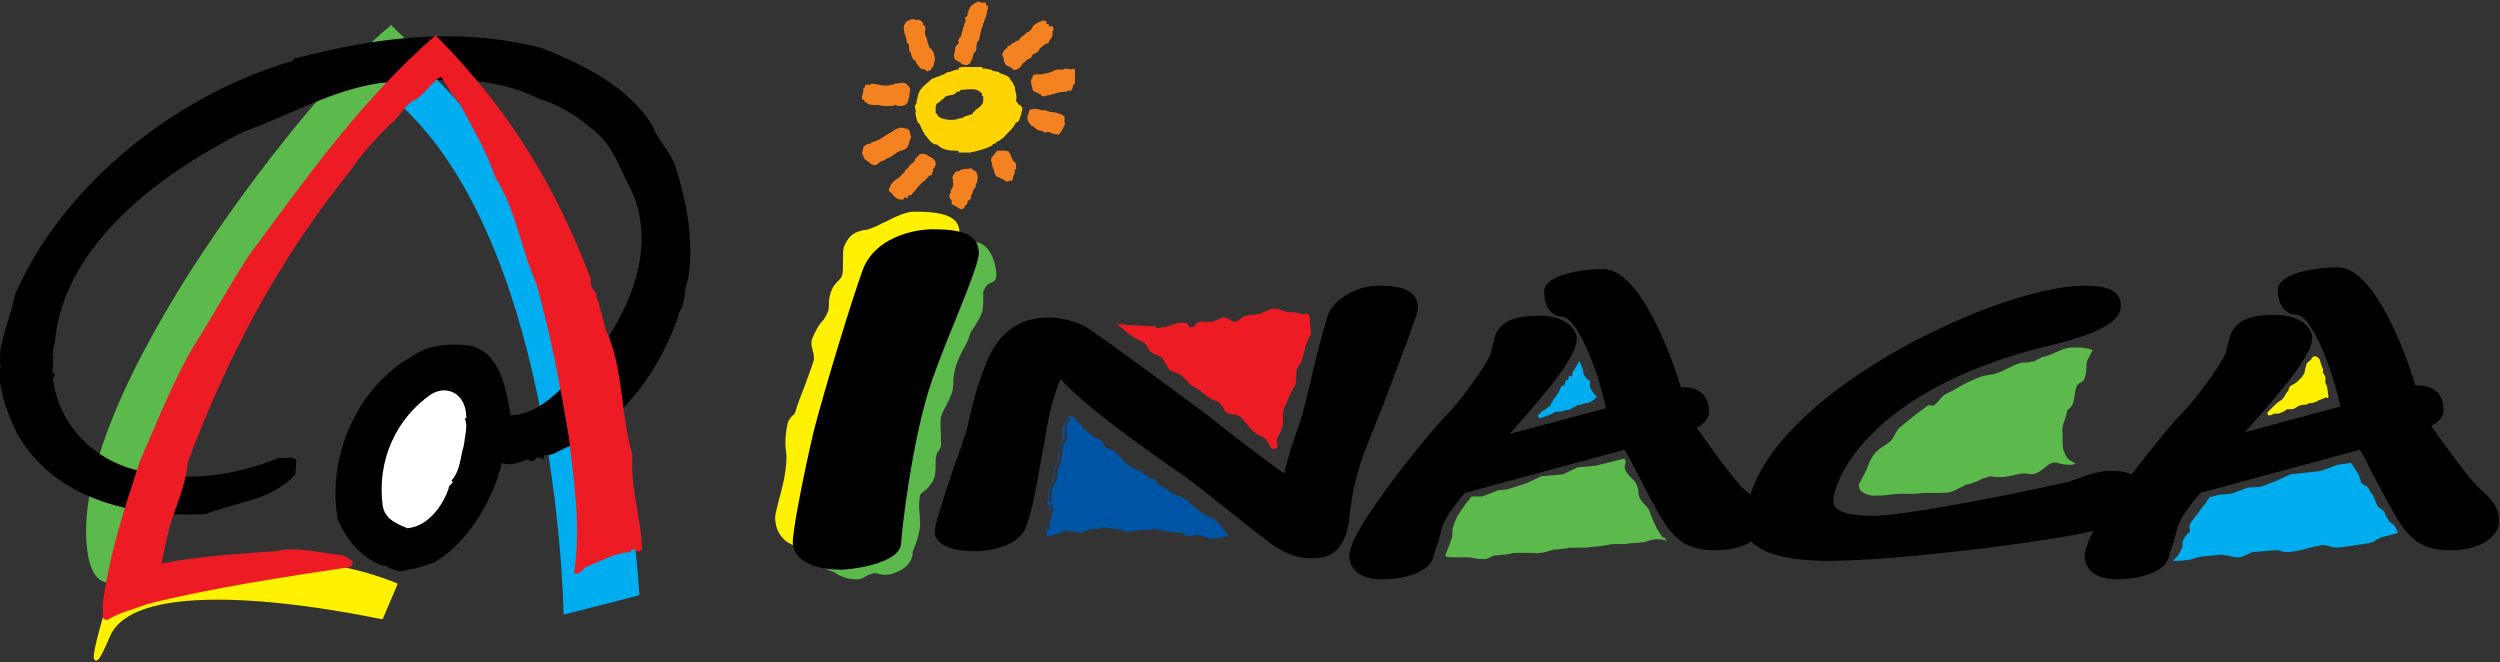 <?xml version="1.0" encoding="UTF-8"?><svg xmlns="http://www.w3.org/2000/svg" xmlns:xlink="http://www.w3.org/1999/xlink" version="1.1" id="Layer_1" x="0px" y="0px" viewBox="0 0 283.5 75.1" style="enable-background:new 0 0 283.5 75.1;" xml:space="preserve"><rect x="0" y="0" width="283.5" height="75.1" fill="#333333" stroke="none"/><style type="text/css">.st0{fill:#0054A6;}	.st1{fill:#00AEEF;}	.st2{fill:#5BBA4B;}	.st3{fill:#FFF200;}	.st4{fill:#FFFFFF;}	.st5{fill:#FFD400;}	.st6{fill:#F58220;}	.st7{fill:#ED1C24;}</style><g><path class="st0" d="M119.1,60.5c0,0-0.1-0.6-0.1-1.1c0.1-0.4,0.4-1.2,0.4-1.8c0.1-0.4-0.3-0.4-0.2-0.8c0.1-0.4,0.1-1,0.1-1.3 c0.1-0.3,0.3-0.9,0.5-0.8c0,0,0-0.3,0.2-1.5c0.1-0.4,0.4-1,0.4-1.3c0.1-0.4,0-0.6,0.1-1c0.1-0.6,0.4-0.8,0.5-1.1 c0.1-0.4-0.1-0.8-0.1-1.2c0.1-0.6,0.5-0.9,0.6-1.2c0-0.1,0.2,0.1,0.7,0.6c0.2,0.2,0.3,0.5,0.7,0.8c0.3,0.3,0.8,0.6,1.1,0.9 c0.2,0.2,0.5,0.1,0.7,0.3c0.2,0.2,0.4,0.6,0.6,0.8c0.3,0.3,0.7,0.2,1,0.5c0.5,0.4,1,1.1,1.7,1.6c0.4,0.3,0.9,0.5,1.5,0.8 c0.2,0.2,0.5,0.5,0.7,0.7c0.2,0.1,0.5,0.1,0.7,0.2c0.2,0.1,0.3,0.4,0.5,0.6c0.3,0.2,0.6,0.4,0.9,0.6c0.2,0.2,0.2,0.3,0.4,0.5 c0.2,0.1,0.7,0.2,0.9,0.4c0.2,0.1,0.4,0.3,0.7,0.4c0.2,0.1,0.4,0.4,0.7,0.6c0.3,0.3,0.8,0.5,1.2,0.8c0.5,0.4,0.9,0.4,1.4,0.8 c0.7,0.6,1.3,1.5,1.3,1.5l-1.4,0.2c0,0-0.8-0.3-1.7-0.4c-0.3-0.1-0.6,0.2-0.9,0.2c-0.2,0-0.4-0.4-0.7-0.4c-0.3,0-0.7-0.1-1.1-0.1 c-0.3,0-0.6-0.1-0.9-0.1c-0.3,0-0.6-0.3-0.9-0.3c-0.3,0-0.6,0.1-0.9,0.1c-0.4,0-0.7,0-1.1-0.1c-0.4,0-0.9,0.3-1.3,0.2 c-0.4,0-0.6-0.3-0.9-0.3c-0.5,0-1.3-0.2-1.7-0.1c-0.4,0-0.4,0.1-0.7,0.2c-0.4,0-0.8,0-1.2,0.1c-0.3,0-0.4,0.3-0.6,0.3 c-0.3,0-0.8-0.2-1-0.1c-0.4,0.1-0.6-0.1-1-0.1c-0.3,0.1-0.6,0.3-0.9,0.4C119.5,60.3,119.3,60.4,119.1,60.5z"/><path class="st0" d="M137.4,61.1L137.4,61.1c-0.1,0-0.8-0.3-1.7-0.5l-0.1,0c-0.1,0-0.2,0-0.3,0.1c-0.2,0.1-0.4,0.1-0.6,0.1 c-0.2,0-0.3-0.1-0.4-0.2c-0.1-0.1-0.2-0.2-0.3-0.2c-0.1,0-0.3,0-0.5,0c-0.2,0-0.4,0-0.6-0.1c-0.3,0-0.6-0.1-0.9-0.1 c-0.2,0-0.3-0.1-0.5-0.1c-0.1-0.1-0.3-0.1-0.4-0.1c-0.2,0-0.3,0-0.4,0c-0.2,0-0.3,0.1-0.5,0.1c-0.2,0-0.4,0-0.5,0 c-0.2,0-0.4,0-0.5,0c-0.2,0-0.4,0.1-0.6,0.1c-0.2,0.1-0.5,0.1-0.7,0.1l-0.1,0c0,0,0,0,0,0c-0.2,0-0.4-0.1-0.6-0.2 c-0.1-0.1-0.2-0.1-0.4-0.1c-0.2,0-0.5,0-0.8-0.1c-0.3,0-0.6-0.1-0.9-0.1c-0.2,0-0.2,0-0.3,0.1c-0.1,0-0.2,0.1-0.4,0.1 c-0.4,0-0.8,0-1.2,0.1c-0.1,0-0.1,0-0.2,0.1c-0.1,0.1-0.2,0.2-0.4,0.2c-0.2,0-0.4,0-0.6-0.1c-0.1,0-0.3-0.1-0.4-0.1 c-0.3,0-0.4,0-0.6,0c-0.1,0-0.3,0-0.4,0c-0.1,0-0.3,0.1-0.4,0.2c-0.2,0.1-0.3,0.2-0.5,0.2l-0.9,0.2l-0.1-0.2c0,0-0.1-0.6-0.1-1.2 c0-0.2,0.1-0.5,0.2-0.8c0.1-0.3,0.2-0.7,0.2-1c0-0.1,0-0.2-0.1-0.3c-0.1-0.1-0.2-0.3-0.1-0.5c0-0.3,0.1-0.7,0.1-1l0-0.3 c0,0,0.2-0.8,0.5-1c0-0.2,0.1-0.6,0.2-1.4c0-0.2,0.1-0.3,0.2-0.5c0.1-0.3,0.2-0.6,0.2-0.7c0-0.2,0-0.3,0-0.4c0-0.2,0-0.3,0.1-0.6 c0.1-0.4,0.2-0.7,0.3-0.8c0.1-0.1,0.1-0.2,0.1-0.3c0-0.2,0-0.4,0-0.6c0-0.2-0.1-0.4,0-0.6c0.1-0.5,0.3-0.8,0.5-1 c0.1-0.1,0.1-0.2,0.2-0.3l0.1-0.1l0.2,0c0.1,0,0.3,0.1,0.6,0.5l0.2,0.2c0.1,0.1,0.2,0.2,0.3,0.3c0.1,0.2,0.2,0.3,0.4,0.5 c0.1,0.1,0.3,0.3,0.5,0.4c0.2,0.1,0.4,0.3,0.6,0.5c0.1,0.1,0.1,0.1,0.2,0.1c0.1,0,0.3,0.1,0.5,0.2c0.1,0.1,0.2,0.2,0.3,0.4 c0.1,0.2,0.2,0.3,0.3,0.4c0.1,0.1,0.3,0.2,0.4,0.2c0.2,0.1,0.4,0.1,0.6,0.3c0.2,0.2,0.5,0.4,0.7,0.7c0.3,0.3,0.6,0.7,1,0.9 c0.2,0.2,0.4,0.3,0.7,0.4c0.2,0.1,0.5,0.2,0.8,0.4c0.1,0.1,0.2,0.2,0.4,0.3c0.1,0.1,0.2,0.3,0.3,0.3c0.1,0.1,0.2,0.1,0.3,0.1 c0.1,0,0.3,0,0.4,0.1c0.1,0.1,0.2,0.2,0.3,0.4c0.1,0.1,0.1,0.2,0.2,0.2c0.2,0.1,0.3,0.2,0.5,0.3c0.1,0.1,0.2,0.1,0.4,0.2 c0.2,0.1,0.2,0.2,0.3,0.3c0.1,0.1,0.1,0.1,0.2,0.2c0.1,0,0.2,0.1,0.4,0.1c0.2,0.1,0.4,0.1,0.6,0.2c0.2,0.1,0.4,0.3,0.7,0.4 c0.1,0.1,0.2,0.2,0.3,0.3c0.1,0.1,0.2,0.2,0.4,0.4c0.2,0.1,0.3,0.2,0.5,0.4c0.2,0.1,0.4,0.3,0.6,0.4c0.2,0.2,0.4,0.3,0.7,0.4 c0.2,0.1,0.5,0.2,0.7,0.4c0.7,0.6,1.3,1.5,1.3,1.5l0.2,0.3L137.4,61.1z M135.6,60.3c0,0,0.1,0,0.1,0c0.8,0.1,1.5,0.4,1.7,0.4l1-0.2 c-0.2-0.3-0.6-0.8-1.1-1.1c-0.2-0.2-0.4-0.3-0.6-0.4c-0.2-0.1-0.5-0.2-0.8-0.5c-0.2-0.1-0.4-0.3-0.6-0.4c-0.2-0.1-0.4-0.3-0.6-0.4 c-0.2-0.1-0.3-0.3-0.5-0.4c-0.1-0.1-0.2-0.2-0.2-0.2c-0.2-0.2-0.4-0.3-0.7-0.4c-0.1-0.1-0.3-0.1-0.5-0.2c-0.2-0.1-0.3-0.1-0.5-0.2 c-0.2-0.1-0.2-0.2-0.3-0.3c-0.1-0.1-0.1-0.1-0.2-0.2c-0.1-0.1-0.2-0.1-0.3-0.2c-0.2-0.1-0.4-0.2-0.6-0.4c-0.1-0.1-0.2-0.2-0.3-0.4 c-0.1-0.1-0.1-0.2-0.2-0.2c0,0-0.1,0-0.2,0c-0.2,0-0.3,0-0.5-0.2c-0.1-0.1-0.3-0.2-0.4-0.4c-0.1-0.1-0.2-0.2-0.3-0.3 c-0.2-0.2-0.5-0.3-0.7-0.4c-0.3-0.1-0.5-0.3-0.7-0.4c-0.4-0.3-0.7-0.7-1-1c-0.2-0.2-0.4-0.5-0.7-0.7c-0.1-0.1-0.3-0.1-0.4-0.2 c-0.2-0.1-0.4-0.1-0.6-0.3c-0.1-0.1-0.3-0.3-0.4-0.5c-0.1-0.1-0.1-0.2-0.2-0.3c-0.1-0.1-0.2-0.1-0.3-0.1c-0.1,0-0.3-0.1-0.4-0.2 c-0.2-0.1-0.4-0.3-0.6-0.4c-0.2-0.2-0.4-0.3-0.6-0.4c-0.2-0.2-0.4-0.4-0.5-0.6c-0.1-0.1-0.1-0.2-0.2-0.3l-0.2-0.2 c-0.1-0.1-0.2-0.2-0.3-0.3c0,0.1-0.1,0.1-0.1,0.2c-0.1,0.2-0.3,0.4-0.4,0.8c0,0.1,0,0.3,0,0.4c0,0.2,0.1,0.5,0,0.8 c-0.1,0.2-0.1,0.3-0.2,0.4c-0.1,0.2-0.2,0.4-0.3,0.7c-0.1,0.2-0.1,0.3-0.1,0.5c0,0.1,0,0.3,0,0.5c0,0.2-0.1,0.5-0.2,0.8 c-0.1,0.2-0.1,0.3-0.2,0.4c-0.2,1.2-0.2,1.5-0.2,1.5l0,0.3l-0.2-0.1c-0.1,0.1-0.2,0.4-0.3,0.7l0,0.3c0,0.3,0,0.7-0.1,1 c0,0.1,0,0.2,0.1,0.3c0.1,0.1,0.2,0.3,0.1,0.6c0,0.3-0.2,0.7-0.3,1.1c-0.1,0.3-0.2,0.5-0.2,0.7c0,0.3,0,0.6,0,0.8l0.5-0.1 c0.1,0,0.3-0.1,0.4-0.2c0.2-0.1,0.3-0.2,0.5-0.2c0.2,0,0.4,0,0.6,0c0.1,0,0.3,0.1,0.4,0c0,0,0.1,0,0.1,0c0.1,0,0.3,0,0.5,0.1 c0.2,0,0.3,0.1,0.4,0.1c0.1,0,0.1,0,0.2-0.1c0.1-0.1,0.2-0.2,0.5-0.2c0.4,0,0.8-0.1,1.2-0.1c0.1,0,0.2,0,0.3-0.1 c0.1,0,0.2-0.1,0.5-0.1c0,0,0.1,0,0.1,0c0.3,0,0.6,0,0.8,0.1c0.3,0,0.6,0.1,0.8,0.1c0.2,0,0.4,0.1,0.6,0.2c0.1,0.1,0.2,0.1,0.4,0.1 l0.1,0.2v-0.2c0.2,0,0.4-0.1,0.6-0.1c0.2-0.1,0.5-0.1,0.7-0.1c0.2,0,0.4,0,0.5,0c0.2,0,0.4,0,0.6,0l0.1,0c0.1,0,0.2,0,0.3-0.1 c0.2,0,0.3-0.1,0.5-0.1c0.2,0,0.4,0.1,0.5,0.2c0.1,0.1,0.3,0.1,0.3,0.1c0.3,0,0.6,0.1,0.9,0.1c0.2,0,0.4,0,0.6,0.1 c0.2,0,0.3,0,0.5,0c0.2,0,0.3,0.1,0.5,0.2c0.1,0.1,0.2,0.1,0.2,0.1c0.2,0,0.3,0,0.4-0.1C135.3,60.3,135.5,60.3,135.6,60.3z"/><g><path class="st1" d="M180.3,43.9l0-0.7l-0.4-0.3l-0.3-0.4l-0.1-0.6l-0.4-1l-0.2,0.4c0,0-0.4,0.7-0.5,0.8c-0.1,0.1-0.1,0.3-0.1,0.4 c0,0.1,0,0.1,0,0.2c-0.1-0.1-0.3-0.1-0.4,0l0,0.1c0,0.1-0.1,0.2-0.1,0.2c0,0,0,0,0,0.1c0,0,0,0,0,0c-0.1,0-0.2,0-0.3,0.2 c0,0.1,0,0.2-0.1,0.3c0,0,0,0.1,0,0.1c0,0,0,0,0,0c-0.1,0-0.3,0-0.4,0.2c0,0.1-0.1,0.2-0.1,0.3c-0.1,0.2-0.2,0.4-0.3,0.5 c-0.1,0.1-0.1,0.2-0.2,0.3c-0.1,0.1-0.2,0.2-0.2,0.3c-0.1,0.1-0.1,0.2-0.2,0.3c-0.1,0.1-0.1,0.3-0.2,0.4c-0.1,0.1-0.3,0.2-0.4,0.3 c-0.1,0.1-0.2,0.2-0.3,0.2c-0.1,0.1-0.2,0.1-0.3,0.2c-0.1,0-0.1,0.1-0.1,0.1l0,0l0,0.1c0,0,0,0-0.1,0l-0.2,0.2l0.1,0.3h0.1 c0,0,0.2,0,0.7-0.2l0.5-0.2c0.1,0,0.3-0.1,0.4-0.2c0.1-0.1,0.2-0.1,0.3-0.1c0.1,0,0.2,0,0.3,0c0.1,0,0.3,0,0.4-0.1 c0.1,0,0.2,0,0.4-0.1c0.2,0,0.3,0,0.5-0.1c0.1-0.1,0.3-0.2,0.4-0.2c0.1-0.1,0.2-0.1,0.3-0.2c0.1-0.1,0.3-0.1,0.4-0.1 c0.1,0,0.2,0,0.3-0.1c0.1,0,0.3-0.1,0.4-0.1c0.1,0,0.3,0,0.4-0.1c0.4-0.2,0.6-0.4,0.7-0.5l0.1-0.1l-0.4-0.4L180.3,43.9z"/><path class="st1" d="M271.8,60.3c0,0,0-0.1,0-0.1c0-0.1-0.1-0.3-0.2-0.5c-0.1-0.1-0.2-0.2-0.3-0.3c-0.2-0.1-0.4-0.3-0.5-0.5 c-0.1-0.1-0.1-0.2-0.2-0.3c-0.1-0.2-0.1-0.3-0.2-0.5c-0.1-0.2-0.3-0.3-0.4-0.4c-0.1-0.1-0.2-0.1-0.3-0.2c-0.1-0.1-0.2-0.4-0.3-0.6 c-0.1-0.3-0.2-0.5-0.3-0.7c-0.1-0.1-0.2-0.3-0.3-0.4l-0.2-0.4c-0.1-0.2-0.3-0.3-0.5-0.4c-0.1-0.1-0.3-0.2-0.3-0.2 c-0.1-0.2-0.1-0.4-0.2-0.5c0-0.2-0.1-0.4-0.2-0.6c-0.4-0.6-0.7-1.1-0.7-1.1l-0.1-0.1l-1.5,0.2l-1.9,0.7l-3.5,0.4l-1.5,0.7 l-1.8,0.7l-1.5,0.1l-1.9,0.7l-1.3,0.1l-1.2,0.3l0,0.1c0,0-0.2,0.2-0.4,0.6c-0.1,0.1-0.1,0.2-0.2,0.2c-0.1,0.1-0.2,0.3-0.3,0.4 c-0.2,0.2-0.3,0.5-0.5,0.7l-0.1,0.1c-0.3,0.4-0.6,0.8-0.7,1c0,0.1,0,0.3,0,0.4c0,0.1,0.1,0.3,0,0.4c0,0.1-0.2,0.2-0.3,0.3 c-0.2,0.2-0.3,0.4-0.4,0.6c-0.1,0.2-0.1,0.4-0.1,0.6c0,0.2,0,0.3-0.1,0.4c-0.3,0.7-0.6,1-0.6,1l-0.4,0.4l0.6,0c0,0,0.4,0,1.1-0.1 c0.2,0,0.5-0.1,0.8-0.2c0.3-0.1,0.7-0.2,1-0.2c0.6-0.1,1.2-0.1,1.9-0.2c0.3,0,0.6,0.1,0.9,0.1c0.3,0.1,0.7,0.2,1,0.2 c0.1,0,0.2,0,0.2,0c0.3,0,0.6-0.2,0.9-0.3c0.2-0.1,0.5-0.3,0.7-0.3l0.2,0c0.7-0.1,1.4-0.1,2.2-0.2c0.3,0,0.6,0,0.8,0.1 c0.2,0.1,0.4,0.1,0.8,0.1c0.1,0,0.1,0,0.2,0c0.5-0.1,1.3-0.2,1.9-0.4c0.7-0.2,1.3-0.3,1.8-0.4c0.3,0,0.5,0.1,0.7,0.1 c0.2,0.1,0.5,0.2,0.9,0.2c1.1-0.1,2.3-0.3,3.6-0.5c0.4-0.1,0.7-0.2,0.9-0.4c0.2-0.1,0.4-0.2,0.6-0.3c0.5-0.1,0.9-0.2,1.2-0.3 c0.4-0.1,0.6-0.1,0.6-0.3l0-0.2L271.8,60.3z"/><path class="st1" d="M47,6.8l-0.1-0.1l-4.5,2.8l0.3,0.2C63.1,24.1,63.9,69,63.9,69.4l0,0.3l8.6-2.2l0-0.2 C69.5,23.6,47.2,6.9,47,6.8z"/></g><g><path class="st2" d="M110.9,27.5c-0.8-0.2-1.8-0.4-3.3-0.4c-2.3,0-6.7,1-8,4.7c-1.2,3.3-4.2,12.9-5.5,18.1 c-1.2,5-2.4,11.3-2.4,12.7c0,1.1,1.2,1.6,2.4,2.1l0.3,0.1c0.2,0.1,0.4,0.2,0.5,0.3c0.6,0.3,1.2,0.6,2.3,0.6c0.3,0,0.6-0.1,0.9-0.3 c0.3-0.2,0.7-0.3,1-0.4c0.2,0,0.4,0,0.6,0.1c0.4,0.1,0.9,0.1,1.4,0c1.6-0.5,2.4-1.4,2.4-2.5c0-0.1,0.1-0.2,0.1-0.3 c0.2-0.5,0.5-1.2,0.7-2.3c0.1-0.5,0-1,0-1.6c-0.1-0.7-0.1-1.4,0-2c0-0.3,0.2-0.5,0.6-0.8c0.3-0.2,0.5-0.5,0.8-0.9 c0.4-0.6,0.4-1.4,0.4-2.1c0-0.4,0-0.7,0.1-1c0-0.2,0.1-0.3,0.2-0.4c0.2-0.3,0.4-0.6,0.3-1.2l0-0.4c0-0.6-0.1-1.8,0-2.2 c0.1-0.6,0.4-1,0.6-1.4c0.2-0.4,0.4-0.8,0.6-1.3c0.2-0.5,0.2-1,0.2-1.4c0-0.5,0.1-1,0.3-1.8c0.2-0.6,0.6-1.5,1-2.2 c0.3-0.5,0.5-1,0.6-1.4c0.1-0.3,0.3-0.6,0.6-1c0.3-0.5,0.6-1,0.8-1.6c0.1-0.5,0.1-1,0.1-1.4c0-0.3,0-0.7,0-0.8 c0.3-0.8,0.6-0.9,0.8-1c0.2-0.1,0.7-0.2,0.7-0.9C113,30.3,112.5,27.9,110.9,27.5z"/><path class="st2" d="M188,60.1c-0.1-0.1-0.2-0.3-0.2-0.4c-0.1-0.2-0.3-0.5-0.4-0.8c-0.1-0.2-0.1-0.4-0.2-0.5 c-0.1-0.2-0.1-0.5-0.3-0.7c-0.1-0.2-0.3-0.4-0.5-0.6c-0.2-0.2-0.3-0.4-0.4-0.5c-0.1-0.2-0.2-0.5-0.2-0.8c0-0.3-0.1-0.5-0.2-0.8 c-0.1-0.3-0.4-0.6-0.7-0.9c-0.3-0.3-0.6-0.7-0.6-0.9c-0.1-0.2-0.1-0.3,0-0.5c0-0.1,0.1-0.3,0-0.5l-0.1-0.2l-3.2,0.8l-2.1,0.2 l-1.7,0.8l-2.4,0.2l-1.7,0.8l-2.2,0.7l-1,0.1l-1.8,0.7l-1.2,0l-0.1,0.1c0,0-0.2,0.3-0.5,0.6c-0.1,0.2-0.3,0.4-0.4,0.6l-0.1,0.1 c-0.3,0.5-0.6,0.9-0.7,1.2c0,0.1-0.2,0.4-0.3,0.8c-0.1,0.2-0.1,0.5-0.1,0.7c0,0.2,0,0.5-0.1,0.7c-0.1,0.4-0.3,0.8-0.4,1.1 c-0.1,0.3-0.2,0.5-0.3,0.7c0,0.3,0.3,0.3,0.9,0.3c0.4,0,1,0,1.8,0c0.2,0,0.4,0.1,0.6,0.1c0.3,0.1,0.6,0.1,0.9,0.1 c0.1,0,0.1,0,0.2,0c0.3,0,0.5-0.1,0.7-0.2c0.2-0.1,0.3-0.2,0.5-0.2c0.4,0,0.7-0.1,1.1-0.1c0.2,0,0.4-0.1,0.7-0.1 c0.2-0.1,0.5-0.1,0.7-0.1c0.2,0,0.3,0,0.5,0c0.2,0,0.4,0,0.6,0c0.2,0,0.4,0,0.6,0c0.3,0,0.6,0.1,0.9,0c0.3,0,0.7-0.1,1-0.2 c0.3-0.1,0.6-0.2,1-0.2c0.3,0,0.6-0.1,1-0.1c0.3-0.1,0.6-0.1,0.9-0.1c0.2,0,0.4,0,0.7,0c0.2,0,0.4,0,0.6,0c0.3,0,0.7-0.1,1-0.1 c0.3,0,0.6-0.1,0.9-0.1c0.2,0,0.5-0.1,0.7-0.1c0.2-0.1,0.4-0.1,0.7-0.1c0.2,0,0.3,0,0.5,0c0.2,0,0.4,0,0.6,0 c0.3,0,0.6-0.1,0.8-0.1c0.5,0,1-0.1,1.3-0.1c0.2,0,0.5-0.1,0.7-0.2c0.1,0,0.3-0.1,0.4-0.1c0.7-0.1,1.1,0,1.1,0l0.5,0.1l-0.3-0.4 C188.6,61.1,188.4,60.8,188,60.1z"/><path class="st2" d="M237,39.6c0,0-0.6-0.2-1.5-0.2c-0.4,0-0.8,0-1.2,0.1c-0.4,0.1-0.8,0.3-1.3,0.5c-0.4,0.2-0.9,0.4-1.4,0.5 c-0.2,0.1-0.4,0.2-0.6,0.3c-0.2,0.1-0.4,0.2-0.5,0.2c-0.2,0-0.4,0.1-0.6,0.1c-0.3,0-0.6,0-0.9,0.1c-0.4,0.1-0.9,0.4-1.4,0.6 c-0.4,0.2-0.8,0.4-1.1,0.5c-0.3,0.1-0.6,0.2-0.9,0.2c-0.4,0.1-0.7,0.1-1.2,0.3c-0.7,0.3-1.4,0.6-2.1,1c-0.5,0.3-1,0.6-1.5,0.8 c-0.4,0.2-0.7,0.5-0.9,0.8c-0.2,0.2-0.4,0.5-0.7,0.6c0,0-0.1,0-0.1,0c-0.2,0-0.4-0.1-0.5,0l-0.4,0.3c-0.4,0.3-0.8,0.6-1.2,0.9 c-0.5,0.4-1,0.8-1.6,1.3c-0.3,0.3-0.4,0.6-0.6,0.9c-0.1,0.2-0.2,0.4-0.3,0.5c-0.3,0.3-0.6,0.5-0.9,0.7c-0.4,0.2-0.7,0.5-0.9,0.7 c-0.5,0.6-0.7,1.1-0.9,1.6c-0.1,0.2-0.1,0.4-0.2,0.5c-0.5,1-0.8,1.5-0.8,1.5l0,0.1c0,0,0,0.2,0.1,0.5c0.2,0.3,0.7,0.6,1.4,0.7 c0.2,0,0.3,0,0.5,0c0.4,0,0.9,0,1.4-0.1c0.3,0,0.7-0.1,1.1-0.1c0.3,0,0.6,0,0.9,0c0.2,0,0.4,0,0.6,0c0.4,0,0.7,0,1.1-0.1 c0.3,0,0.8,0,1.2,0c0.2,0,0.4,0,0.7,0c0.5,0,0.9,0,1.4-0.1c0.3-0.1,0.7-0.3,1.1-0.5c0.4-0.2,0.7-0.4,1-0.4 c0.4-0.1,0.8-0.3,1.1-0.4c0.3-0.2,0.7-0.3,1-0.4c0.2-0.1,0.5-0.1,0.9,0c0.4,0,0.7,0,1,0c0.3-0.1,0.7-0.1,1-0.2 c0.3-0.1,0.6-0.1,0.9-0.2c0.2,0,0.4,0,0.7,0c0.3,0.1,0.7,0.1,0.9,0c0.4-0.1,0.7-0.4,1-0.6c0.3-0.3,0.6-0.5,0.9-0.6 c0.3-0.1,0.7,0,1,0.1c0.4,0.1,0.8,0.1,1.2,0.1l0.5-0.1l-0.5-0.3c-0.4-0.2-0.6-0.5-0.8-1c-0.2-0.4-0.2-0.9-0.2-1.4 c0-0.2,0-0.4,0-0.6c0-0.3-0.1-0.5,0-0.8c0-0.3,0.2-0.7,0.3-1.1c0.1-0.3,0.2-0.5,0.2-0.7c0-0.2,0.2-0.3,0.3-0.4 c0.1-0.1,0.3-0.3,0.4-0.6c0.1-0.3,0.1-0.7,0.2-1c0-0.3,0.1-0.7,0.2-0.9c0.1-0.2,0.2-0.3,0.4-0.4c0.2-0.1,0.4-0.2,0.5-0.5 c0.1-0.3,0.2-0.8,0.2-1.2c0-0.3,0-0.6,0.1-0.8c0.3-0.6,0.5-1,0.5-1l0.1-0.2L237,39.6z"/><path class="st2" d="M44.2,3C36.5,8.9,6.8,45.3,10,63.1c0.4,2,1.2,3,2.5,3c1.7,0,3.4-1.7,3.5-1.8l0.1-0.1l0-0.1 c0.1-0.3,7.4-31,30.9-58.3l0.2-0.2l-2.9-2.8L44.2,3z"/></g><g><path class="st3" d="M264,44.6c0-0.2-0.1-0.5-0.1-0.7c0-0.1-0.1-0.2-0.1-0.3c-0.1-0.1-0.1-0.2-0.1-0.3c0,0,0-0.1,0-0.2 c0-0.1,0-0.2,0-0.3c0-0.1-0.1-0.3-0.2-0.4c0-0.1-0.1-0.1-0.1-0.1c0,0,0-0.1,0-0.1c0-0.1,0.1-0.2,0-0.4c-0.1-0.2-0.1-0.3-0.2-0.5 c0-0.1-0.1-0.3-0.1-0.4c0,0,0-0.1-0.1-0.2c-0.1-0.1-0.2-0.3-0.5-0.3c-0.1,0-0.3,0.1-0.4,0.3c0,0.1-0.1,0.2-0.2,0.2 c-0.1,0.1-0.2,0.2-0.3,0.3c-0.1,0.2-0.1,0.4-0.2,0.7c0,0.2-0.1,0.5-0.2,0.6c-0.1,0.2-0.2,0.3-0.3,0.4c-0.1,0.1-0.2,0.2-0.3,0.3 c-0.1,0.1-0.2,0.2-0.4,0.3c-0.2,0.1-0.3,0.2-0.5,0.3c-0.1,0.1-0.1,0.3-0.2,0.4c0,0.1,0,0.2-0.1,0.2c-0.1,0.1-0.2,0.3-0.3,0.5 c-0.1,0.1-0.2,0.3-0.3,0.4c-0.1,0.1-0.2,0.1-0.3,0.2c-0.1,0.1-0.3,0.2-0.4,0.3c-0.1,0.1-0.3,0.3-0.4,0.4c-0.1,0.1-0.3,0.3-0.5,0.5 l-0.1,0.1l0.1,0.3h0.1c0.1,0,0.2,0,0.4-0.1l0.2-0.1c0,0,0,0,0.1,0c0.1,0,0.2,0,0.4,0c0.2-0.1,0.3-0.1,0.5-0.2 c0.1,0,0.2-0.1,0.3-0.2c0.1-0.1,0.2-0.1,0.3-0.1c0,0,0.1,0,0.2,0c0.1,0,0.2,0,0.3,0c0.2-0.1,0.3-0.1,0.4-0.2 c0.1-0.1,0.2-0.1,0.3-0.2c0.1,0,0.3-0.1,0.5-0.1c0.2,0,0.4,0,0.5-0.1c0.2-0.1,0.3-0.1,0.4-0.1c0.1,0,0.2,0,0.4-0.1 c0.1,0,0.3-0.1,0.4-0.2c0.1,0,0.2-0.1,0.3-0.1c0.3-0.1,0.4-0.2,0.5-0.2l0.1,0l0-0.1C264,45.3,264.1,45.1,264,44.6z"/><path class="st3" d="M103.7,24c-1,0-2.2,0.6-3.4,1.2c-0.5,0.2-0.9,0.5-1.3,0.6c-0.4,0.2-0.8,0.3-1.1,0.3c-0.8,0.2-1.6,0.4-2.2,1.9 c-0.1,0.3-0.1,0.7-0.1,1.5c0,0.6,0,1.4-0.1,1.7c-0.1,0.3-0.2,0.4-0.4,0.6c-0.3,0.3-0.7,0.7-0.9,1.4C94,33.8,94,34.2,94,34.5 c0,0.3,0,0.5-0.1,0.8c-0.2,0.5-0.4,0.9-0.8,1.3c-0.4,0.5-0.7,1.1-1,1.8c-0.2,0.6,0,1.1,0.1,1.5c0.1,0.3,0.1,0.7,0.1,0.9 c-0.3,1-0.7,2-1.1,3.1c-0.4,1.1-0.8,2-1,2.8c-0.1,0.2-0.1,0.3-0.3,0.4c-0.2,0.2-0.5,0.5-0.6,1c-0.2,0.9-0.3,2-0.2,2.8 c0.2,1.1,0,2.4-0.2,3.5c-0.2,0.9-0.4,1.7-0.6,2.4c-0.2,0.9-0.4,1.5-0.4,1.9c0,1.2,0.6,2.7,2.3,3.2c0.8,0.3,1.8,0.4,3,0.4 c0.9,0,6.8-0.6,6.8-3.1c0-0.8,1.2-11.8,3.5-18.4c0.6-1.8,1.6-4.3,2.6-6.8c1.6-4.1,2.7-6.7,2.7-7.5C108.9,24.5,106.9,24,103.7,24z"/><path class="st3" d="M30.9,63.5c-9.7,0-18.1,3.3-18.2,3.3l-0.1,0l0,0.1c-1.5,4.9-2.2,7.6-1.9,7.9l0.1,0.1h0.1c0.2,0,0.4,0,1.6-2.8 c1.2-2.7,5.3-4.1,12.2-4.1c8.5,0,18.4,2.2,18.5,2.2l0.2,0l1.7-4l-0.2-0.1C40.9,64.5,36.2,63.5,30.9,63.5z"/></g><path d="M156.9,45.8c2.9-7.7,3.9-10.3,3.9-10.9c0-2.5-3.2-2.5-4.6-2.5c-2.1,0-4.9,1.4-5.6,3.3c-0.5,1.5-1.2,4.2-1.8,6.8 c-0.6,2.4-1.1,4.7-1.6,6c-0.6,1.6-1,3-1.3,4.1c-0.1,0.4-0.2,0.8-0.3,1.1c-2.3-1.7-5.3-3.9-8.9-6.8C134.1,45,125,38.2,123,37 c-1.1-0.6-2.8-1-4.1-1c-3.4,0-5.8,1.8-7.2,5.5c-1.1,2.8-1.5,4.7-1.8,6.1c-0.2,0.8-0.3,1.4-0.6,2.1c-0.2,0.7-0.5,1.6-0.9,2.6 c-1.7,5-2.4,7.3-2.4,8c0,1.6,2.3,2.2,4.5,2.2c2.5,0,5.3-0.9,5.9-2.9c0.6-1.5,1.2-4.7,1.6-7.1l0.2-1.1c0.1-0.3,0.1-0.7,0.2-1 c0.3-2,0.7-4.4,1.7-7c0-0.1,0.1-0.2,0.2-0.4c2.5,2.9,9.3,7.7,12.7,10.1c0.8,0.5,1.3,0.9,1.6,1.1c1.4,1,7.3,5.8,8.4,6.6l0.3,0.2 c1.1,0.9,2.9,2.3,5.4,2.3c1.4,0,3-0.2,3.9-2.6c0.3-0.8,0.4-1.7,0.5-2.7c0.2-1.6,0.5-3.5,1.5-6.4C155.2,50.1,156,48,156.9,45.8z"/><path d="M281.2,55.4c-1.1-0.9-4.3-5.4-5.5-7.1c0.8-0.4,1.4-1,1.4-1.8c0-2.5-1.9-2.8-3.2-2.8c-0.8-2.8-4.5-13.4-8.8-13.4 c-1.8,0-6.8,0.5-6.8,2.6c0,1.4,0.7,2.8,2.1,2.8c2,0,4.5,7.7,5,10.4l-10.8,2.9c0.2-0.3,0.5-0.5,0.7-0.8c3.8-4.3,6.9-8,6.9-9.9 c0-1.1-1.3-2.6-4.2-2.6c-2.8,0-4.3,0.6-5,2.1c-0.1,0.3-0.2,0.6-0.3,1c-0.1,0.4-0.2,0.8-0.3,1.2c-0.4,1.2-3.6,5.5-4.8,6.7 c-0.9,0.8-3.4,3.9-5.9,7.1c-0.6-0.3-1.3-0.4-2.2-0.4l-0.2,0c-1.2,0-2.4,0.4-3.5,0.8c-0.6,0.2-1.3,0.5-2,0.6 c-4.3,1-17.6,3.7-21.5,3.7c-2.8,0-4.4-0.6-4.4-1.6c0-2.5,4.1-12.6,24-17.6l0.1,0c4.1-1,8.5-2.3,8.5-4.6c0-2.1-2.2-2.3-4.2-2.3 c-9.3,0-34,11.4-37.8,23.7c-0.2-0.2-0.4-0.4-0.6-0.5c-1.1-0.9-4.3-5.4-5.5-7.1c0.8-0.4,1.4-1,1.4-1.8c0-2.5-1.9-2.8-3.2-2.8 c-0.8-2.8-4.5-13.4-8.8-13.4c-1.8,0-6.7,0.5-6.7,2.6c0,1.6,0.8,2.8,2,2.8c2,0,4.5,7.6,5,10.4l-10.9,2.9c0.2-0.3,0.5-0.5,0.7-0.8 c3.8-4.3,6.9-8,6.9-10c0-1.1-1.3-2.6-4.2-2.6c-2.8,0-4.3,0.6-5,2.1c-0.1,0.3-0.2,0.6-0.3,1.1c-0.1,0.4-0.2,0.8-0.3,1.2 c-0.4,1.2-3.6,5.5-4.8,6.7c-1.7,1.6-9.6,11.3-10.9,14.9c-0.2,0.5-0.3,0.9-0.3,1.2c0,1.7,1.4,2.7,3.7,2.7c2,0,5.2-0.6,5.8-2.4 c0.2-0.7,0.4-1.3,0.6-1.9c0.2-0.6,0.3-1.2,0.5-1.8c0.5-1.3,1.6-2.6,2.5-3.7l18.1-4.9c0.4,0.6,1,1.8,1.7,3.1c1.1,2.2,2.4,4.7,3.4,6 l0.2,0.2c0.8,0.9,1.9,2.1,5,2.1c1.8,0,3.2-0.4,4.1-1c1.3,1.4,4.2,2.2,8.8,2.2c7.5,0,24.5-2.1,30-3.4c-0.3,0.6-0.6,1.1-0.7,1.6 c-0.2,0.5-0.3,0.9-0.3,1.2c0,1.7,1.4,2.7,3.7,2.7c1.4,0,5.1-0.4,5.8-2.4c0.2-0.7,0.4-1.3,0.6-1.9c0.2-0.6,0.3-1.2,0.5-1.8 c0.5-1.3,1.6-2.6,2.5-3.7l18.1-4.9c0.4,0.6,1,1.8,1.6,3c1.2,2.2,2.5,4.8,3.5,6.1l0.2,0.2c0.8,0.9,1.9,2.1,5,2.1 c3.8,0,5.5-1.9,5.5-3.2C283.5,57.8,282.7,56.7,281.2,55.4z"/><path d="M111,28.7c0-2.2-2.1-2.7-5.2-2.7c-2.3,0-6.7,1-8,4.7c-1.2,3.3-4.2,13.1-5.5,18.1c-1.2,5.1-2.4,11.3-2.4,12.7 c0,1.5,1.5,3.1,5.5,3.1c0.9,0,6.8-0.6,6.8-3.1c0-0.8,1.2-11.8,3.5-18.4c0.6-1.7,1.6-4.3,2.6-6.7C110,32.2,111,29.6,111,28.7z"/><path d="M74,14.3c-2.7-4.5-7.8-6.9-12.4-8.8c-9.4-2.5-18.9-1.3-28,1.1l-0.1-0.1l-0.3,0.4c-13.1,3.8-26,13.9-31.5,26.5 c-0.5,2.7-2.2,6.2-1.6,8.3H0v1.7c0.3,2,1.1,4,1.9,5.7c4.2,7.4,12.8,9.6,21.4,9.2c3.6-1.4,7.6-1.6,10.2-4.5l0.1-1.6 c-0.5-0.6-1.3-0.1-1.9-0.3c-5.4,2.2-11.5,3-17.3,1.1C10,51.5,6.6,47.8,6,42.9c0.5-0.4-0.1-0.6-0.1-1c0.3-0.3-0.1-1.3,0.2-1.3 c-0.3-0.4,0-1.2,0.1-1.7c1-11.2,12-19.2,21.5-24c5.1-1.8,9.9-4.7,15.5-5.5c6.5-0.4,12.4-1,17.9,1.8c2.2,0.6,4.4,2,6,3.4 c2.2,1.6,3,4,4.1,6.2c3.8,7,0,15.1-4.5,20.5c-2.9,2.2-4.9,5.6-8.8,5.8c-0.5-2.9-1.1-7.1-4.6-7.9c-2.4-0.3-4.8-0.1-6.7,1.3 c-5.9,3.3-9.6,11.1-8.3,18.4c1,2.4,2.9,4.6,5.3,5.3l0.1-0.1c0.4,0.4,1.2,0.6,1.8,0.7c0.6-0.1,1.3-0.4,1.5-0.3l2.2-0.7 c3.8-2.2,6.7-7,7.7-11.3c1.2,0.4,1.9-0.1,3-0.4c0.4,0.5,0.9,0,1-0.3l0.2,0.2V52c0.3-0.4,0.3,0.3,0.6,0v-0.4 c1.3,0.2,2.2-1.1,3.6-1.1c5.9-3.5,9.5-8.6,11.7-14.8l-0.1-0.1c0.9-1.1,0.6-2.6,1.1-3.8c0.8-4.3-0.2-9.1-1.3-12.6 C76.3,17.5,74.5,15.8,74,14.3z"/><path class="st4" d="M52.8,46.5l0.1,0.9c-0.1-0.1-0.1,0.1-0.2,0.1c0.4,0.7,0,2-0.1,3c-0.4,1.3-0.4,2.9-1.4,4 c0.4,0.3-0.4,0.5-0.3,0.8c-0.6,1.9-2.3,4.4-4.7,4.6c-1.2-0.5-2.5-1-2.8-2.5c-0.7-5.3,1.6-10,5.5-12.7 C50.6,43.7,52.4,44.5,52.8,46.5z"/><path class="st5" d="M111.4,7.8c0.4-0.1,0.6,0.1,1,0.1c0.2,0.3,0.8,0.1,1,0.4c0.5,0.2,1.1,0.3,1.2,0.8c0.3,0.2,0.3,0.5,0.5,0.8 c0,0.6,0.3,0.9,0.1,1.5c0.1,0.2,0.2,0.3,0.3,0.4c0,0.1,0,0.1,0.1,0.1h0.1c0,0,0,0.1,0,0.1h0.1c0,0,0,0.1,0,0.1c0.3,0.1,0,0.6,0,0.9 c-0.2,0.3-0.1,0.8-0.6,0.9c-0.3,0.7-1,1.2-1.5,1.8c0,0-0.1,0-0.2,0.1c-0.1,0.2-0.4,0.2-0.5,0.3c-0.1,0.3-0.4,0.1-0.5,0.4 c-0.7,0.4-1.6,0.6-2.5,0.8c-0.4,0-0.9,0-1.3,0v-3.8c0.1-0.1,0.3-0.1,0.4-0.1c0.3-0.3,0.9-0.3,1.2-0.5c0.1-0.1,0-0.3,0.2-0.2v-0.1 c0.3-0.3,0.6-0.4,0.9-0.8c0.1-0.1-0.1-0.2,0.1-0.2l0-0.7h-0.1c-0.1-0.1,0-0.1,0-0.2c-0.6-0.9-1.7-0.5-2.6-0.5 c0,0.1-0.1,0.1-0.1,0.1V7.7c0.2-0.1,0.4-0.1,0.7-0.1c0.7,0,1.3,0,2,0L111.4,7.8z M108.6,17.1c-0.9,0-1.8-0.1-2.3-0.7 c-0.8,0-1.1-0.9-1.5-1.2c0-0.1,0-0.1,0-0.2h-0.1c-0.1-0.3-0.3-0.6-0.4-0.9c-0.4-0.3-0.4-0.9-0.5-1.3c0.2-0.4-0.3-0.7,0.1-1 c0.1-0.6,0.2-1.1,0.4-1.5c0.4-0.6,0.9-0.9,1.3-1.3c0.5-0.3,1.3-0.4,1.8-0.8c0.4,0,0.8-0.3,1.2-0.3c0.1,0,0.2-0.1,0.3-0.1v2.5 c-0.1,0.1-0.2,0.1-0.4,0.1c-0.3,0.6-1.2,0.2-1.5,0.8c-0.3,0.1-0.4,0.4-0.7,0.5c-0.2,0.1-0.1,0.3-0.2,0.4v0.7c0,0.1,0.3,0.1,0.2,0.3 c0.5,0.5,1.6,0.6,2.3,0.4c0.1,0,0.1-0.1,0.2-0.1V17.1z"/><path class="st6" d="M111.7,0.2c0.2,0.1,0,0.5,0.3,0.4c0,0.2,0.1,0.5-0.1,0.6c0.1,0.3-0.1,0.5-0.1,0.8c-0.1,0-0.1,0.1-0.1,0.1 c0,0.2-0.2,0.3-0.1,0.5c-0.3,0,0,0.4-0.2,0.4c0,0.1-0.2,0.4-0.1,0.5c-0.2,0.1-0.1,0.5-0.2,0.7c-0.1,0.1,0,0.3-0.1,0.4 c-0.3,0.1-0.2,0.5-0.3,0.7c0.1,0.1,0,0.4-0.1,0.6c-0.1,0-0.1,0.1-0.2,0.2c-0.1,0.1,0,0.4-0.2,0.6c0.1,0.2-0.3,0.2-0.1,0.4 c-0.1,0.1-0.4,0.3-0.6,0.3c-0.1-0.1-0.3-0.1-0.4-0.1c-0.2-0.4-0.9-0.3-0.9-0.9c-0.1-0.3,0.2-0.6,0.1-1c0.2-0.1,0-0.3,0.3-0.3 c0-0.1,0.2-0.3,0.1-0.4c-0.2-0.1,0.1-0.2,0.1-0.4c0.1-0.1,0.3-0.2,0.2-0.4c0.1-0.1,0.1-0.4,0.2-0.6V3.1c0.2,0,0.1-0.3,0.1-0.4 c0.2,0,0.1-0.2,0.2-0.3c0-0.1,0-0.3-0.1-0.4c0.2-0.1,0.4-0.2,0.3-0.4c0-0.1,0.2-0.3,0.1-0.4c0.1-0.2,0.2-0.2,0.2-0.4 c0.3-0.3,0.6-0.5,0.9-0.6c0.1-0.1,0.2,0.1,0.4,0.1H111.7z"/><path class="st6" d="M104.5,2.4c0.1,0,0.1,0.2,0.2,0.3l-0.1,0.1c0.6,0.1,0.2,0.8,0.3,1.2c0.2,0,0,0.3,0.2,0.3 c0,0.4,0.2,0.7,0.3,1.1c0.2,0.1,0.4,0.4,0.5,0.6c0,0.3,0.2,0.6,0.1,0.9h0c-0.1,0.2-0.1,0.5-0.2,0.7c-0.3,0.1-0.1,0.5-0.5,0.4 c-0.1,0.1-0.1,0.1-0.2,0.1c-0.1-0.2-0.4-0.3-0.7-0.3c0-0.1,0-0.1,0-0.1h-0.1c-0.1-0.3-0.4-0.4-0.4-0.6c0-0.1-0.1-0.3-0.3-0.3 c-0.1-0.2-0.3-0.5-0.3-0.8c-0.4-0.3,0-1-0.5-1.2c0.1-0.3-0.1-0.4-0.1-0.8c-0.2-0.1-0.1-0.4-0.2-0.6V2.9c0.1-0.1,0.2-0.3,0.2-0.4 c0.4-0.2,0.8-0.5,1.2-0.2C104.2,2.1,104.4,2.4,104.5,2.4z"/><path class="st6" d="M118.6,2.4C118.6,2.4,118.6,2.4,118.6,2.4l0.1,0.1c0,0,0,0.1-0.1,0.1c0.1,0.1,0.2,0.2,0.3,0.1 c0.1,0.1-0.1,0.3,0.2,0.3c0.3-0.2,0.3,0.2,0.4,0.3c-0.3,0.3,0,0.8-0.3,1c-0.1,0.3-0.3,0.3-0.3,0.6c-0.4,0-0.7,0.4-1,0.6 c-0.1,0.5-0.6,0.5-0.9,0.8c0.1,0.4-0.6,0.3-0.7,0.7c-0.5,0.1-0.4,0.7-0.9,0.8c-0.1,0.2-0.3,0.1-0.5,0.1c0-0.1-0.3-0.2-0.3-0.3 c-0.4-0.1-0.6-0.2-0.7-0.6h-0.1c0.2-0.5-0.4-0.7,0-1.1c0-0.2,0.2-0.3,0.3-0.4c0.2,0,0.1-0.3,0.2-0.3c0.3,0.1,0.3-0.3,0.6-0.3V4.9 c0.2-0.1,0.3-0.3,0.6-0.3c0.2-0.4,0.7-0.6,0.9-0.9c0.4-0.1,0.6-0.4,0.8-0.8c0.2-0.2,0.6-0.4,0.9-0.5C118.1,2.3,118.4,2.3,118.6,2.4 z"/><path class="st6" d="M121.7,7.8c0.1,0,0.2,0,0.2,0.1v1.6c-0.4,0.1-0.1,0.8-0.6,0.8c-0.2-0.1-0.3,0.1-0.4,0.1 c-0.5,0-1.1,0.1-1.5,0.3c-0.1,0-0.3,0-0.3,0.1c-0.4-0.1-0.8,0.4-1.1-0.1c-0.2-0.1-0.4-0.2-0.7-0.3c0,0,0-0.1-0.1-0.1 c-0.1,0-0.1-0.1-0.1-0.2c-0.1-0.4-0.3-0.8-0.1-1.2c0.1,0,0.1-0.1,0.1-0.1c-0.1-0.2,0.1-0.2,0.1-0.3c0.5-0.2,0.9,0.1,1.3-0.2 c0.4,0.1,0.6-0.2,0.9-0.2c0.3-0.3,0.8-0.2,1.2-0.2c0.1-0.2,0.4-0.1,0.5-0.1C121.4,7.9,121.6,7.9,121.7,7.8z"/><path class="st6" d="M101.1,9.6c0.3,0.1,0.4-0.3,0.6-0.1c0.3-0.1,0.7-0.2,1.1,0c0,0,0,0.1,0,0.1h0.1c0.1,0.2,0.3,0.3,0.3,0.5 c0,0.4-0.1,0.6-0.1,1c-0.2,0.1,0,0.4-0.2,0.5c-0.1,0.3-0.3,0.3-0.5,0.4c-0.3,0-0.6,0.1-0.8-0.1c-0.2-0.1-0.1,0.1-0.3,0.1 c-0.6,0-1.1,0.1-1.7-0.1c-0.4,0-1,0.1-1.4-0.3c-0.3,0.1,0-0.4-0.4-0.3C97.6,11,98,10.5,97.9,10c0.3,0,0.1-0.4,0.3-0.4 c0.1,0,0.5,0.1,0.6-0.1C99.6,9.5,100.3,9.9,101.1,9.6z"/><path class="st6" d="M118.5,12.5c0.2,0.1,0.4,0.1,0.6,0.2c0.4,0,0.9,0.1,1.3,0.3h0.1c0,0.2,0.1,0.1,0.2,0.2 c0.1,0.3-0.1,0.6,0.1,0.8c-0.2,0.4-0.4,1-0.8,1.3c-0.2-0.1-0.5-0.1-0.8-0.2c-0.3-0.3-0.6,0-0.8-0.1c-0.3-0.3-0.7-0.1-0.9-0.4 c-0.1-0.1-0.3-0.2-0.4-0.3H117c-0.3-0.3-0.5-0.6-0.5-1.1c0.1-0.3,0.2-0.4,0.2-0.7c0.4-0.2,0.9-0.2,1.4,0L118.5,12.5z"/><path class="st6" d="M103.2,14.9c-0.1,0.4,0.3,0.6,0,0.9c0,0.2-0.2,0.4-0.1,0.6H103c-0.1,0.7-0.9,0.6-1.3,0.9 c-0.4,0.3-0.8,0.6-1.2,0.7c-0.2,0.3-0.7,0.2-0.8,0.5c0,0-0.1,0-0.1,0c-0.1,0.1-0.1,0.2-0.3,0.2c-0.2,0.1-0.4-0.1-0.6-0.1v-0.1 c-0.4-0.3-0.8-0.4-0.8-0.9h-0.1c-0.1-0.4,0.1-0.6,0.1-0.9c0.2-0.3,0.5-0.4,0.8-0.4c0.2-0.3,0.6-0.2,0.8-0.4 c0.4-0.1,0.8-0.5,1.2-0.7c0.1-0.1,0.4-0.2,0.5-0.3c0.2-0.2,0.5-0.3,0.8-0.4c0.3-0.1,0.6,0.1,0.9,0.1L103.2,14.9z"/><path class="st6" d="M114.4,17.2c0,0.2,0.3,0.2,0.2,0.5c0.1,0,0.1,0.2,0.2,0.3c0,0.1,0,0.2,0,0.2h0.1c0.1,0.2,0.4,0.3,0.3,0.6 c0,0.2,0.1,0.3,0,0.4h-0.1c-0.1,0.1,0,0.3,0,0.4c-0.1,0-0.1,0.1-0.1,0.1c0.1,0.2-0.1,0.1-0.1,0.3c0,0.3-0.1,0.3-0.1,0.5 c-0.4-0.1-0.7,0.3-0.9-0.1c-0.2,0-0.2-0.2-0.4-0.1c-0.1-0.3-0.4-0.1-0.6-0.4c-0.2-0.4-0.2-0.8-0.4-1.1c0.1-0.3-0.2-0.5-0.1-0.8 c0.1-0.2,0.2-0.4,0.4-0.5c-0.1-0.1,0.1-0.1,0.1-0.2c0,0,0.1,0,0.1-0.1v-0.1C113.6,17.1,114,17,114.4,17.2z"/><path class="st6" d="M106.1,18.5v0.3c0,0-0.1,0-0.1,0V19c-0.2,0-0.2,0.4-0.2,0.5c-0.1,0-0.1,0.2-0.1,0.3c-0.5,0.1-0.6,0.6-1,0.8 c-0.1,0.1-0.3,0.2-0.3,0.3c-0.4,0.3-0.6,0.8-1,1.1c0,0.3-0.7,0-0.4,0.4l-0.2,0.1c0-0.1,0-0.1-0.1-0.1c-0.2-0.1-0.2,0.1-0.2,0.2 c-0.7,0.2-1.1-0.3-1.4-0.7c-0.2-0.1-0.3-0.2-0.3-0.4c0-0.1,0-0.2,0.1-0.2c0-0.2,0.2-0.3,0.1-0.4c0.1-0.1,0.2-0.1,0.3-0.3 c0.1-0.1,0.3-0.2,0.4-0.3c0.4-0.2,0.6-0.6,0.9-0.8c0-0.4,0.5-0.3,0.4-0.6c0.2,0,0.1-0.1,0.2-0.2c0.3-0.2,0.6-0.4,0.6-0.8 c0.2,0.1,0.2-0.2,0.3-0.2c0.2-0.3,0.6-0.3,0.9-0.2C105.4,17.8,106.1,18,106.1,18.5z"/><path class="st6" d="M110.2,19.1c0.1,0.3,0.4,0.2,0.5,0.4c0.1,0.3,0.3,0.6,0.1,1c0.1,0.3-0.3,0.3-0.1,0.6c-0.1,0.2-0.3,0.3-0.3,0.5 c-0.2,0,0,0.3-0.2,0.4v0.1c-0.1,0-0.1,0-0.1,0.1c0.1,0.3-0.1,0.4-0.2,0.5c-0.1,0-0.1,0.1-0.2,0.2c0,0.1,0,0.2-0.1,0.3 c-0.3,0.1-0.1,0.4-0.5,0.5c-0.2,0.1-0.3-0.1-0.4-0.1c-0.1-0.1-0.3-0.2-0.5-0.3l-0.3-0.2c0-0.2,0.1-0.4-0.1-0.5 c-0.1-0.1-0.2-0.4-0.1-0.6c0.2-0.1,0.1-0.3,0.1-0.4c0.4-0.4,0.3-1,0.2-1.5c0.1-0.2,0.2-0.5,0.4-0.6c0.1-0.2,0.4,0,0.5-0.2 c0.3-0.2,0.8-0.1,1.1-0.2L110.2,19.1z"/><path class="st7" d="M148.4,35.7c-0.1-0.1-0.2-0.2-0.5-0.1c-0.2,0.1-0.4,0-0.7-0.1c-0.2-0.1-0.5-0.1-0.8-0.1c-0.1,0-0.1,0-0.2,0 c-0.2,0-0.5-0.1-0.8-0.2c-0.3-0.1-0.6-0.2-0.9-0.2c0,0-0.1,0-0.1,0c-0.3,0-0.6,0.2-0.9,0.3c-0.2,0.1-0.4,0.2-0.7,0.3 c-0.2,0-0.4,0-0.6,0.1c-0.3,0-0.5,0-0.8,0.1c-0.5,0.1-0.7,0.3-0.8,0.4c-0.1,0.1-0.2,0.2-0.6,0.3c-0.2,0-0.3-0.1-0.5-0.2 c-0.2-0.2-0.5-0.3-0.8-0.3c-0.1,0-0.3,0.1-0.5,0.2c-0.2,0.1-0.5,0.2-0.7,0.3c-0.3,0-0.6,0-0.8,0c-0.2,0-0.4-0.1-0.5,0 c-0.5,0-0.6,0.3-0.7,0.4c-0.1,0.1-0.1,0.2-0.3,0.2c-0.3,0-0.4,0-0.4-0.1c-0.1-0.3-0.2-0.4-0.7-0.4l-0.1,0c-0.4,0-0.8,0.1-1.2,0.3 c-0.3,0.1-0.6,0.2-0.9,0.2h-0.1l-0.1,0c-0.2,0.2-0.4,0.1-0.6,0c-0.1-0.1-0.2-0.1-0.4-0.1c-2.1-0.1-3.5-0.2-3.5-0.2l-0.6-0.1 l0.5,0.4c0,0,0.5,0.5,1.4,1.1c0.1,0.1,0.4,0.2,0.7,0.4c0.2,0.1,0.5,0.2,0.6,0.3c0.1,0.1,0.2,0.2,0.3,0.4c0.1,0.2,0.2,0.4,0.4,0.6 c0.3,0.2,1,0.5,1.2,0.6c0.1,0.1,0.3,0.4,0.4,0.6c0.2,0.3,0.3,0.6,0.5,0.8c0.3,0.2,0.6,0.3,0.8,0.4c0.2,0.1,0.4,0.1,0.6,0.3 c0.1,0.1,0.3,0.3,0.5,0.5c0.2,0.2,0.3,0.4,0.5,0.5c0.2,0.2,0.4,0.3,0.6,0.4c0.2,0.1,0.3,0.2,0.5,0.3c0.2,0.2,0.5,0.4,0.7,0.6 c0.3,0.2,0.6,0.4,0.9,0.5c0.3,0.1,0.5,0.2,0.7,0.4c0.1,0.1,0.2,0.3,0.3,0.4c0.1,0.2,0.2,0.5,0.4,0.6c0.3,0.2,0.6,0.2,0.8,0.2 c0.3,0,0.5,0.1,0.7,0.2c0.3,0.3,0.5,0.6,0.8,0.9c0.2,0.3,0.5,0.6,0.7,0.8c0.3,0.2,0.5,0.4,0.8,0.5c0.2,0.1,0.4,0.2,0.5,0.3 c0.3,0.2,0.4,0.5,0.5,0.7c0.1,0.2,0.2,0.5,0.5,0.5c0.1,0,0.1,0,0.2,0c0.3-0.1,0.3-0.5,0.2-0.7c0-0.1-0.1-0.2,0-0.3 c0-0.2,0.1-0.4,0.3-0.7c0.1-0.3,0.3-0.6,0.3-0.8c0.1-0.2,0.1-0.6,0.1-0.9c0-0.4,0-0.9,0.1-1.2c0.1-0.2,0.1-0.3,0.2-0.4 c0.1-0.1,0.1-0.2,0.2-0.5c0.1-0.3,0.3-0.6,0.4-0.9c0.2-0.3,0.4-0.6,0.5-0.9c0.1-0.3,0.1-0.6,0.1-1c0-0.3,0-0.6,0.1-0.8 c0.1-0.2,0.2-0.3,0.2-0.4c0.1-0.1,0.2-0.2,0.3-0.5c0.1-0.3,0.2-0.7,0.3-1c0.1-0.3,0.1-0.6,0.2-0.8c0.1-0.3,0.2-0.5,0.3-0.7 c0.1-0.2,0.2-0.4,0.3-0.6C148.5,36.5,148.6,36,148.4,35.7z"/><path class="st7" d="M71.7,51.5c-1.3-4.2-1-9.9-3-14.1c-0.4-1.3-0.7-3-1.1-3.8c-0.1-0.1,0.1-0.2,0.1-0.3c-0.4-0.3-0.9-1.1-0.7-1.7 C62.8,20.8,57.8,12.5,49.4,4c-8.5,7.4-14.6,16.1-21.2,25c-2.2,3.4-4.1,6.9-6.2,10.2c-2.2,3.6-4.2,8.7-6.1,13 c-1.9,5.8-3.5,10.6-4.3,16.6c0.3,0.4-0.4,1.5,0.6,1.5c1.4-0.9,3-1.2,4.5-1.8c7.1-1.8,15.7-3.1,23-4.2c0.9-0.7-0.4-1-0.7-1.3 c-2.2-0.2-5.2-1.1-7.7-0.5c-4.4,0.3-8.8,0.6-13,1.4c0.3-1.3,0.6-2.9,1-4.4c0.7-2.3,1.8-4.5,2-7.1c4.5-12,10.2-22.8,18.4-33 c1.4-2.1,2.8-3.5,4.4-5.2c1.2-0.8,1.4-1.8,2.6-2.7c1.3-0.5,2.1-2.1,3.3-2.8c0.8,1,1.1,2.1,2,2.8c1.4,2.7,3.2,5.6,4.1,8.5 c2.4,3.7,3,8.3,4.7,12.1c1.7,6,2.6,11,3.7,17.4c0.6,5.2,1.4,10.2,0.6,15.5c0.6,0.2,0.9-0.3,1.3-0.7c1.7-0.6,3.2-1.6,5.1-1.7 c0.3-0.9,0.6,0.4,1.3-0.3C72.7,58.5,71.5,55.7,71.7,51.5z"/></g></svg>
